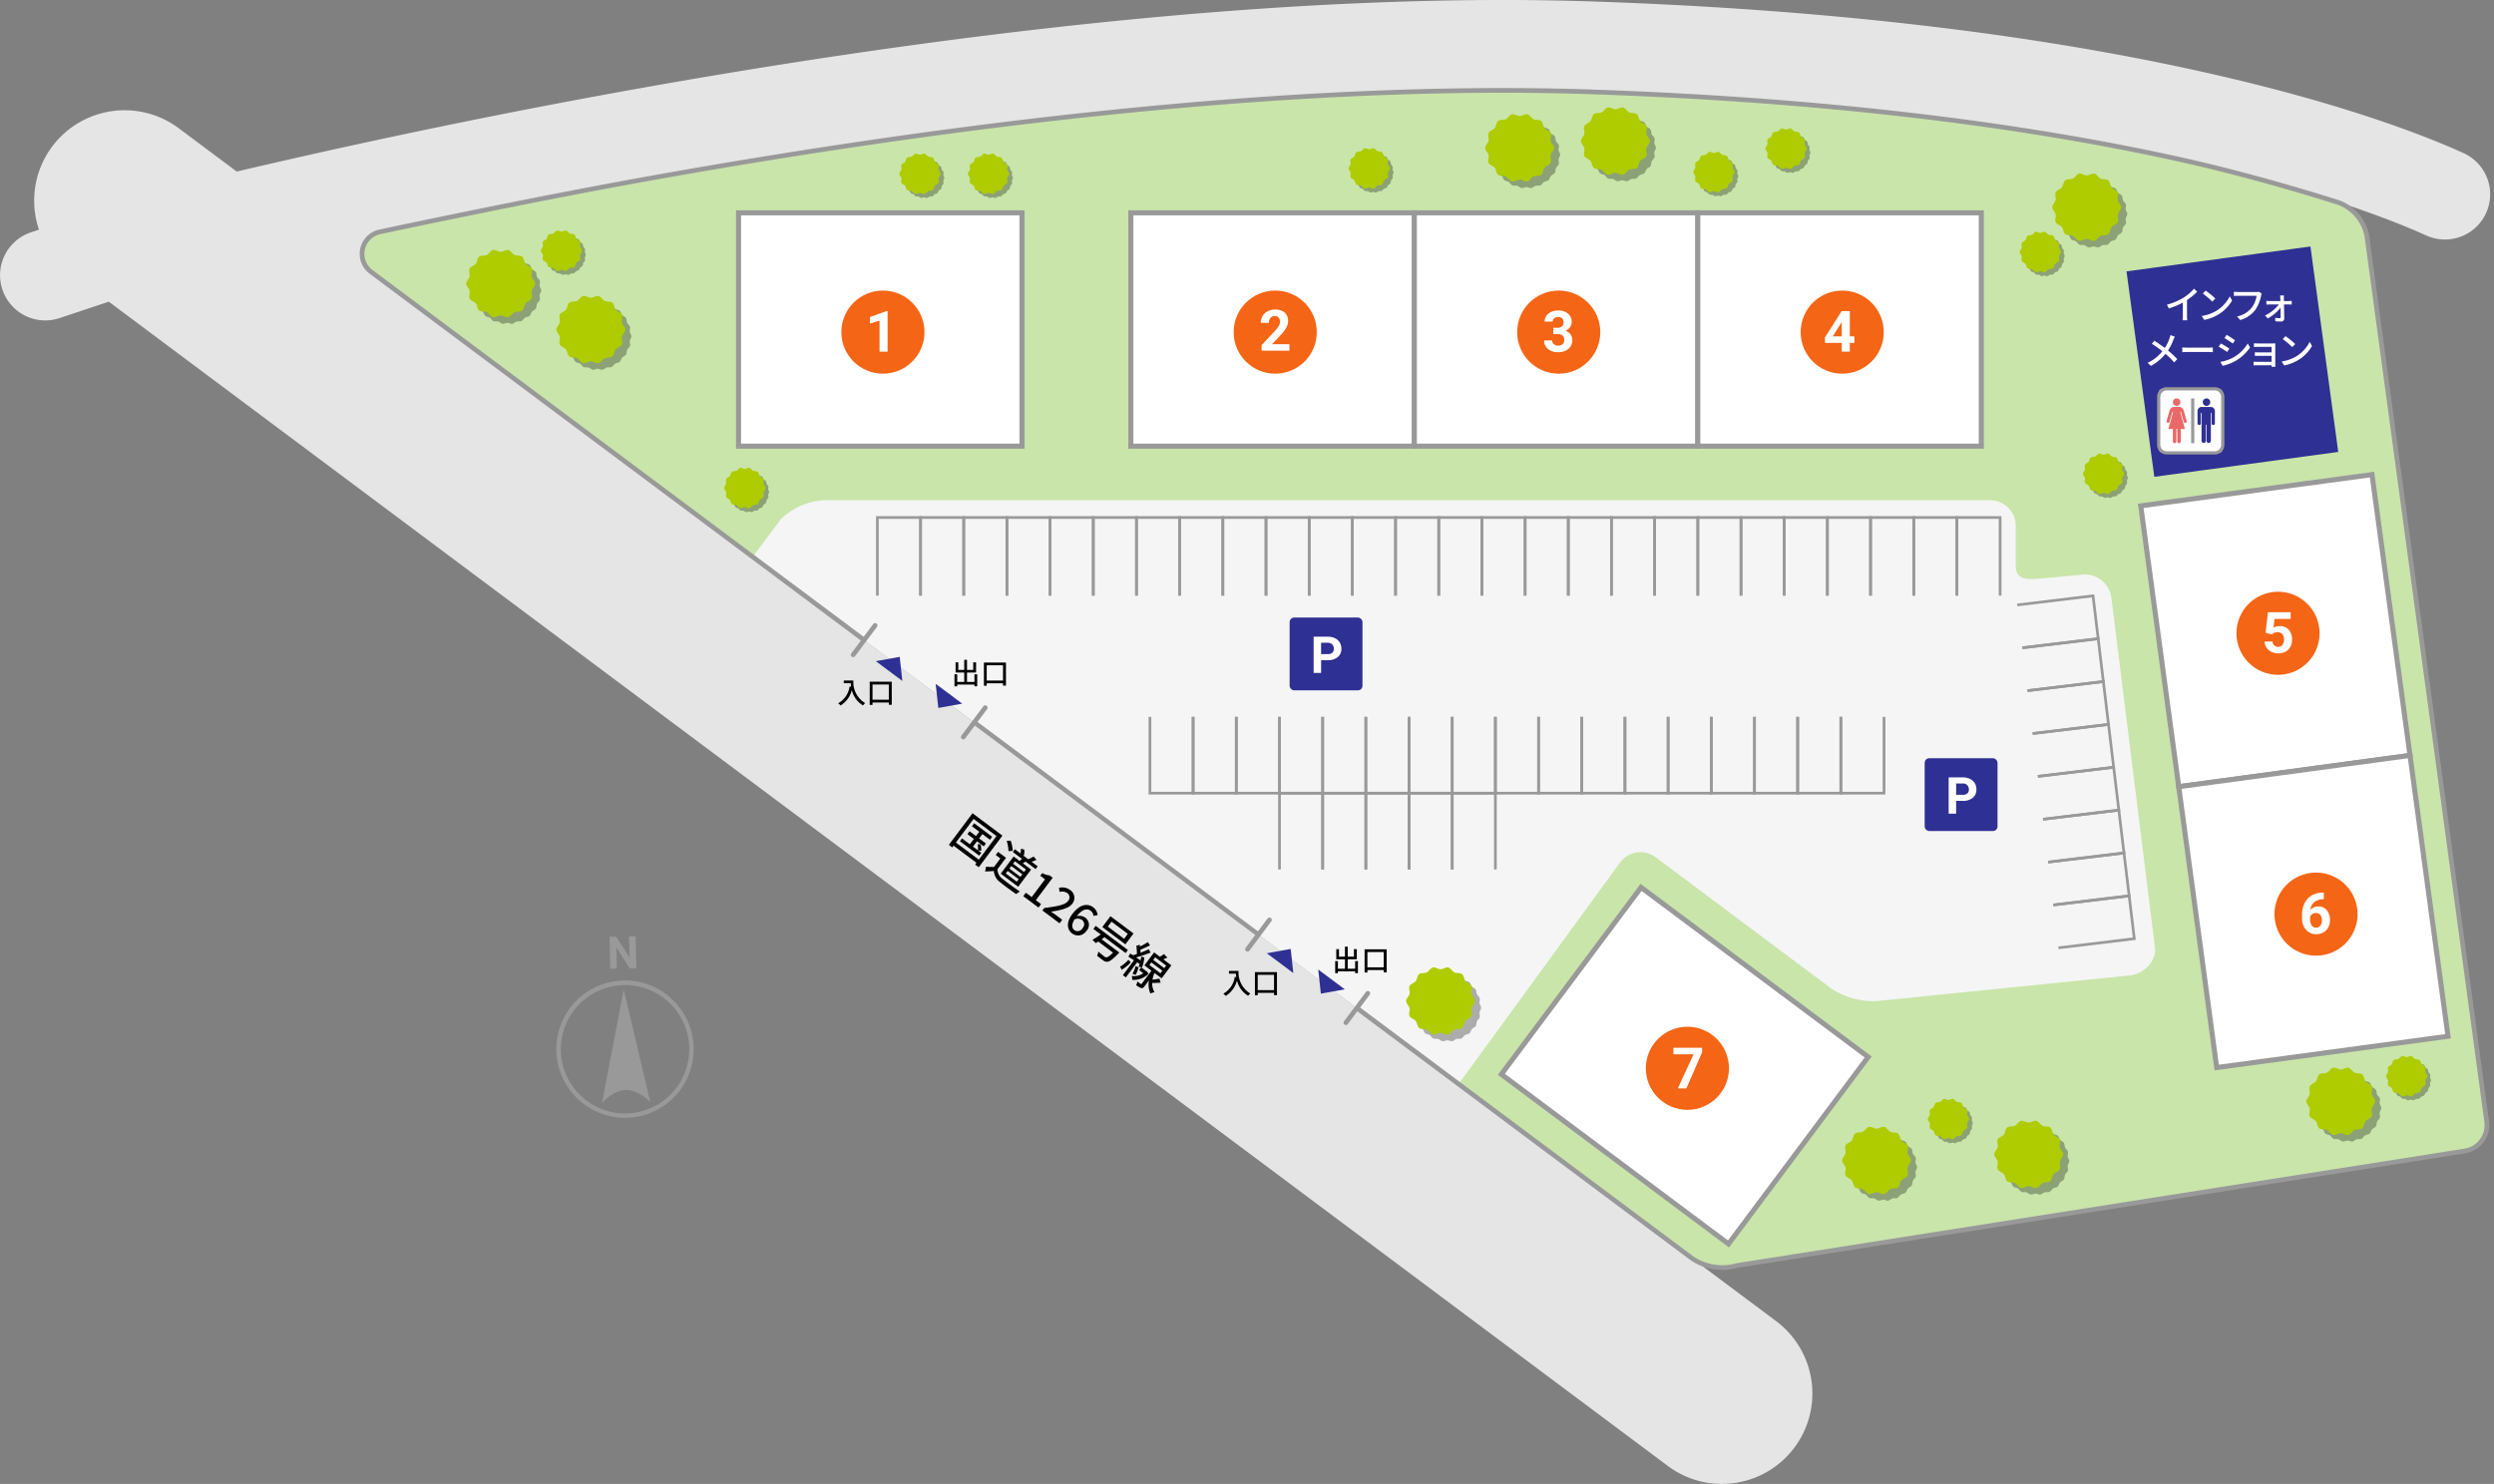 <svg xmlns="http://www.w3.org/2000/svg" xmlns:xlink="http://www.w3.org/1999/xlink" viewBox="0 0 690 410.666"><rect x="0" y="0" width="690" height="410.666" fill="#808080" stroke="none"/><defs><style>.cls-1,.cls-55,.cls-6,.cls-7,.cls-8{fill:none;}.cls-2{fill:#e5e5e5;}.cls-3{fill:#c9e5aa;}.cls-4{fill:#f5f5f5;}.cls-5{fill:#999;}.cls-55,.cls-6,.cls-7,.cls-8,.cls-9{stroke:#999;stroke-miterlimit:10;}.cls-6{stroke-width:0.75px;}.cls-7{stroke-width:1.251px;}.cls-55,.cls-8{stroke-width:1.3px;}.cls-11,.cls-9{fill:#fff;}.cls-9{stroke-width:1.4px;}.cls-10{fill:#2f3093;}.cls-12{isolation:isolate;opacity:0.3;}.cls-13{clip-path:url(#clip-path);}.cls-14{clip-path:url(#clip-path-2);}.cls-15{fill:#aecc00;}.cls-16{clip-path:url(#clip-path-3);}.cls-17{clip-path:url(#clip-path-4);}.cls-18{clip-path:url(#clip-path-5);}.cls-19{clip-path:url(#clip-path-6);}.cls-20{clip-path:url(#clip-path-7);}.cls-21{clip-path:url(#clip-path-8);}.cls-22{clip-path:url(#clip-path-9);}.cls-23{clip-path:url(#clip-path-10);}.cls-24{clip-path:url(#clip-path-11);}.cls-25{clip-path:url(#clip-path-12);}.cls-26{clip-path:url(#clip-path-13);}.cls-27{clip-path:url(#clip-path-14);}.cls-28{clip-path:url(#clip-path-15);}.cls-29{clip-path:url(#clip-path-16);}.cls-30{clip-path:url(#clip-path-17);}.cls-31{clip-path:url(#clip-path-18);}.cls-32{clip-path:url(#clip-path-19);}.cls-33{clip-path:url(#clip-path-20);}.cls-34{clip-path:url(#clip-path-21);}.cls-35{clip-path:url(#clip-path-22);}.cls-36{clip-path:url(#clip-path-23);}.cls-37{clip-path:url(#clip-path-24);}.cls-38{clip-path:url(#clip-path-25);}.cls-39{clip-path:url(#clip-path-26);}.cls-40{clip-path:url(#clip-path-27);}.cls-41{clip-path:url(#clip-path-28);}.cls-42{clip-path:url(#clip-path-29);}.cls-43{clip-path:url(#clip-path-30);}.cls-44{clip-path:url(#clip-path-31);}.cls-45{clip-path:url(#clip-path-32);}.cls-46{clip-path:url(#clip-path-33);}.cls-47{clip-path:url(#clip-path-34);}.cls-48{clip-path:url(#clip-path-35);}.cls-49{clip-path:url(#clip-path-36);}.cls-50{clip-path:url(#clip-path-37);}.cls-51{clip-path:url(#clip-path-38);}.cls-52{clip-path:url(#clip-path-39);}.cls-53{clip-path:url(#clip-path-40);}.cls-54{fill:#ea6868;}.cls-55{stroke-linecap:round;}.cls-56{fill:#f46515;}</style><clipPath id="clip-path"><rect class="cls-1" x="130.839" y="71.005" width="18.946" height="18.693"/></clipPath><clipPath id="clip-path-2"><rect class="cls-1" x="131.033" y="71.088" width="18.709" height="18.534"/></clipPath><clipPath id="clip-path-3"><rect class="cls-1" x="155.788" y="83.717" width="18.946" height="18.693"/></clipPath><clipPath id="clip-path-4"><rect class="cls-1" x="155.982" y="83.801" width="18.709" height="18.534"/></clipPath><clipPath id="clip-path-5"><rect class="cls-1" x="639.922" y="297.303" width="18.946" height="18.693"/></clipPath><clipPath id="clip-path-6"><rect class="cls-1" x="640.116" y="297.387" width="18.709" height="18.534"/></clipPath><clipPath id="clip-path-7"><rect class="cls-1" x="511.498" y="313.667" width="18.946" height="18.693"/></clipPath><clipPath id="clip-path-8"><rect class="cls-1" x="511.693" y="313.751" width="18.709" height="18.534"/></clipPath><clipPath id="clip-path-9"><rect class="cls-1" x="553.602" y="311.985" width="18.946" height="18.693"/></clipPath><clipPath id="clip-path-10"><rect class="cls-1" x="553.796" y="312.068" width="18.709" height="18.534"/></clipPath><clipPath id="clip-path-11"><rect class="cls-1" x="390.873" y="269.556" width="18.946" height="18.693"/></clipPath><clipPath id="clip-path-12"><rect class="cls-1" x="391.068" y="269.639" width="18.709" height="18.534"/></clipPath><clipPath id="clip-path-13"><rect class="cls-1" x="439.234" y="31.553" width="18.946" height="18.693"/></clipPath><clipPath id="clip-path-14"><rect class="cls-1" x="439.429" y="31.637" width="18.709" height="18.534"/></clipPath><clipPath id="clip-path-15"><rect class="cls-1" x="569.643" y="49.868" width="18.946" height="18.693"/></clipPath><clipPath id="clip-path-16"><rect class="cls-1" x="569.837" y="49.951" width="18.709" height="18.534"/></clipPath><clipPath id="clip-path-17"><rect class="cls-1" x="412.747" y="33.443" width="18.946" height="18.693"/></clipPath><clipPath id="clip-path-18"><rect class="cls-1" x="412.942" y="33.526" width="18.709" height="18.534"/></clipPath><clipPath id="clip-path-19"><rect class="cls-1" x="150.83" y="64.821" width="11.368" height="11.368"/></clipPath><clipPath id="clip-path-20"><rect class="cls-1" x="150.857" y="64.953" width="11.224" height="11.12"/></clipPath><clipPath id="clip-path-21"><rect class="cls-1" x="469.668" y="43.048" width="11.368" height="11.368"/></clipPath><clipPath id="clip-path-22"><rect class="cls-1" x="469.696" y="43.179" width="11.224" height="11.12"/></clipPath><clipPath id="clip-path-23"><rect class="cls-1" x="201.548" y="130.469" width="11.368" height="11.368"/></clipPath><clipPath id="clip-path-24"><rect class="cls-1" x="201.576" y="130.601" width="11.224" height="11.12"/></clipPath><clipPath id="clip-path-25"><rect class="cls-1" x="489.635" y="36.559" width="11.368" height="11.368"/></clipPath><clipPath id="clip-path-26"><rect class="cls-1" x="489.662" y="36.69" width="11.224" height="11.12"/></clipPath><clipPath id="clip-path-27"><rect class="cls-1" x="559.974" y="65.166" width="11.368" height="11.368"/></clipPath><clipPath id="clip-path-28"><rect class="cls-1" x="560.002" y="65.297" width="11.224" height="11.12"/></clipPath><clipPath id="clip-path-29"><rect class="cls-1" x="577.465" y="126.53" width="11.368" height="11.368"/></clipPath><clipPath id="clip-path-30"><rect class="cls-1" x="577.493" y="126.661" width="11.224" height="11.12"/></clipPath><clipPath id="clip-path-31"><rect class="cls-1" x="661.325" y="293.251" width="11.368" height="11.368"/></clipPath><clipPath id="clip-path-32"><rect class="cls-1" x="661.353" y="293.383" width="11.224" height="11.12"/></clipPath><clipPath id="clip-path-33"><rect class="cls-1" x="534.554" y="305.119" width="11.368" height="11.368"/></clipPath><clipPath id="clip-path-34"><rect class="cls-1" x="534.582" y="305.25" width="11.224" height="11.12"/></clipPath><clipPath id="clip-path-35"><rect class="cls-1" x="374.305" y="42.027" width="11.368" height="11.368"/></clipPath><clipPath id="clip-path-36"><rect class="cls-1" x="374.332" y="42.158" width="11.224" height="11.12"/></clipPath><clipPath id="clip-path-37"><rect class="cls-1" x="268.98" y="43.524" width="11.368" height="11.368"/></clipPath><clipPath id="clip-path-38"><rect class="cls-1" x="269.008" y="43.656" width="11.224" height="11.12"/></clipPath><clipPath id="clip-path-39"><rect class="cls-1" x="250.012" y="43.524" width="11.368" height="11.368"/></clipPath><clipPath id="clip-path-40"><rect class="cls-1" x="250.04" y="43.656" width="11.224" height="11.12"/></clipPath></defs><g id="レイヤー_5" data-name="レイヤー 5"><rect class="cls-2" x="79.981" y="54.407" width="42.429" height="33.444"/><path class="cls-3" d="M687.985,310.44,654.834,65.32a12.357,12.357,0,0,0-7.7-9.218s-21.148-6.868-42.989-11.746C557.519,33.943,502.526,27.578,440.7,25.437c-38.868-1.344-83.663.545-133.142,5.618-39.738,4.074-82.542,10.2-127.222,18.2-34.894,6.248-75.1,14.884-75.1,14.884a6.22,6.22,0,0,0-2.669,11.026L239.289,177.3,375.377,278.954,468.205,348.3a14.994,14.994,0,0,0,12.381,1.919L681.924,318.53A7.251,7.251,0,0,0,687.985,310.44Z"/><path class="cls-4" d="M596.194,262.174l-12.038-96.739a7.4,7.4,0,0,0-7.912-6.422l-11.493,1.093c-3.886.34-7.065.427-7.065-3.474V145.521a7.112,7.112,0,0,0-7.091-7.091H228a18.628,18.628,0,0,0-11.913,5.2L208.239,154.1,403.547,300,448.2,238.712a7.005,7.005,0,0,1,9.855-1.484l48.523,36.291a21.032,21.032,0,0,0,12.733,3.521l69.923-7.1C593.112,269.541,596.66,266.046,596.194,262.174Z"/></g><g id="建具パーツ"><path class="cls-5" d="M176.1,271.61l-.21,1.249h0a17.764,17.764,0,1,1-3.353-.244,17.739,17.739,0,0,1,3.353.244l.211-1.249m0,0a19,19,0,1,0,15.813,18.329A19.071,19.071,0,0,0,176.1,271.61"/><path class="cls-5" d="M172.559,273.818,166.543,305.3s2.88-3.561,6.611-3.64,6.762,3.354,6.762,3.354Z"/><polygon class="cls-5" points="176.04 267.942 174.213 267.981 170.533 262.224 170.658 268.057 168.831 268.096 168.642 259.231 170.468 259.192 174.155 264.961 174.03 259.116 175.85 259.077 176.04 267.942"/><polyline class="cls-6" points="517.516 164.837 517.516 143.214 529.463 143.214 529.463 164.837"/><polyline class="cls-6" points="529.463 164.837 529.463 143.214 541.41 143.214 541.41 164.837"/><polyline class="cls-6" points="541.41 164.837 541.41 143.214 553.357 143.214 553.357 164.837"/><polyline class="cls-6" points="481.676 164.837 481.676 143.214 493.623 143.214 493.623 164.837"/><polyline class="cls-6" points="493.623 164.837 493.623 143.214 505.569 143.214 505.569 164.837"/><polyline class="cls-6" points="505.569 164.837 505.569 143.214 517.516 143.214 517.516 164.837"/><polyline class="cls-6" points="445.835 164.837 445.835 143.214 457.782 143.214 457.782 164.837"/><polyline class="cls-6" points="457.782 164.837 457.782 143.214 469.729 143.214 469.729 164.837"/><polyline class="cls-6" points="469.729 164.837 469.729 143.214 481.676 143.214 481.676 164.837"/><polyline class="cls-6" points="409.994 164.837 409.994 143.214 421.941 143.214 421.941 164.837"/><polyline class="cls-6" points="421.941 164.837 421.941 143.214 433.888 143.214 433.888 164.837"/><polyline class="cls-6" points="433.888 164.837 433.888 143.214 445.835 143.214 445.835 164.837"/><polyline class="cls-6" points="374.154 164.837 374.154 143.214 386.101 143.214 386.101 164.837"/><polyline class="cls-6" points="386.101 164.837 386.101 143.214 398.047 143.214 398.047 164.837"/><polyline class="cls-6" points="398.047 164.837 398.047 143.214 409.994 143.214 409.994 164.837"/><polyline class="cls-6" points="485.403 198.382 485.403 219.506 497.35 219.506 497.35 198.382"/><polyline class="cls-6" points="497.35 198.382 497.35 219.506 509.297 219.506 509.297 198.382"/><polyline class="cls-6" points="509.297 198.382 509.297 219.506 521.244 219.506 521.244 198.382"/><polyline class="cls-6" points="449.563 198.382 449.563 219.506 461.509 219.506 461.509 198.382"/><polyline class="cls-6" points="461.509 198.382 461.509 219.506 473.456 219.506 473.456 198.382"/><polyline class="cls-6" points="473.456 198.382 473.456 219.506 485.403 219.506 485.403 198.382"/><polyline class="cls-6" points="413.722 198.382 413.722 219.506 425.669 219.506 425.669 198.382"/><polyline class="cls-6" points="425.669 198.382 425.669 219.506 437.616 219.506 437.616 198.382"/><polyline class="cls-6" points="437.616 198.382 437.616 219.506 449.563 219.506 449.563 198.382"/><polyline class="cls-6" points="562.374 202.997 583.347 200.473 581.919 188.611 560.947 191.136"/><polyline class="cls-6" points="560.947 191.136 581.919 188.611 580.492 176.75 559.519 179.274"/><polyline class="cls-6" points="559.519 179.274 580.492 176.75 579.064 164.889 558.091 167.413"/><polyline class="cls-6" points="566.658 238.581 587.63 236.056 586.203 224.195 565.23 226.72"/><polyline class="cls-6" points="565.23 226.72 586.203 224.195 584.775 212.334 563.802 214.858"/><polyline class="cls-6" points="563.802 214.858 584.775 212.334 583.347 200.473 562.374 202.997"/><polyline class="cls-6" points="569.513 262.303 590.486 259.779 589.058 247.918 568.085 250.442"/><polyline class="cls-6" points="568.085 250.442 589.058 247.918 587.63 236.056 566.658 238.581"/><polyline class="cls-6" points="377.881 240.63 377.881 219.506 365.934 219.506 365.934 240.63"/><polyline class="cls-6" points="365.934 240.63 365.934 219.506 353.988 219.506 353.988 240.63"/><polyline class="cls-6" points="413.722 240.63 413.722 219.506 401.775 219.506 401.775 240.63"/><polyline class="cls-6" points="401.775 240.63 401.775 219.506 389.828 219.506 389.828 240.63"/><polyline class="cls-6" points="389.828 240.63 389.828 219.506 377.881 219.506 377.881 240.63"/><polyline class="cls-6" points="377.881 198.382 377.881 219.506 389.828 219.506 389.828 198.382"/><polyline class="cls-6" points="389.828 198.382 389.828 219.506 401.775 219.506 401.775 198.382"/><polyline class="cls-6" points="401.775 198.382 401.775 219.506 413.722 219.506 413.722 198.382"/><polyline class="cls-6" points="342.041 198.382 342.041 219.506 353.988 219.506 353.988 198.382"/><polyline class="cls-6" points="353.988 198.382 353.988 219.506 365.934 219.506 365.934 198.382"/><polyline class="cls-6" points="365.934 198.382 365.934 219.506 377.881 219.506 377.881 198.382"/><polyline class="cls-6" points="318.147 198.382 318.147 219.506 330.094 219.506 330.094 198.382"/><polyline class="cls-6" points="330.094 198.382 330.094 219.506 342.041 219.506 342.041 198.382"/><polyline class="cls-6" points="338.313 164.837 338.313 143.214 350.26 143.214 350.26 164.837"/><polyline class="cls-6" points="350.26 164.837 350.26 143.214 362.207 143.214 362.207 164.837"/><polyline class="cls-6" points="362.207 164.837 362.207 143.214 374.154 143.214 374.154 164.837"/><polyline class="cls-6" points="302.472 164.837 302.472 143.214 314.419 143.214 314.419 164.837"/><polyline class="cls-6" points="314.419 164.837 314.419 143.214 326.366 143.214 326.366 164.837"/><polyline class="cls-6" points="326.366 164.837 326.366 143.214 338.313 143.214 338.313 164.837"/><polyline class="cls-6" points="266.632 164.837 266.632 143.214 278.579 143.214 278.579 164.837"/><polyline class="cls-6" points="278.579 164.837 278.579 143.214 290.525 143.214 290.525 164.837"/><polyline class="cls-6" points="290.525 164.837 290.525 143.214 302.472 143.214 302.472 164.837"/><polyline class="cls-6" points="242.738 164.837 242.738 143.214 254.685 143.214 254.685 164.837"/><polyline class="cls-6" points="254.685 164.837 254.685 143.214 266.632 143.214 266.632 164.837"/><path class="cls-2" d="M476.385,410.666a24.9,24.9,0,0,1-14.953-4.976L19.5,75.575A25.018,25.018,0,0,1,49.447,35.488L491.376,365.6a25.019,25.019,0,0,1-14.991,45.062Z"/><path class="cls-2" d="M12.51,88.676A12.511,12.511,0,0,1,8.557,64.3L40.893,53.518l.4-.1c.563-.148,57.276-14.927,134.406-28.748,45.326-8.121,88.786-14.341,129.174-18.485C355.533.982,401.523-.952,441.562.435,504.931,2.628,561.468,9.191,609.6,19.94c38.827,8.67,61.824,17.807,72.077,22.481A12.509,12.509,0,0,1,671.3,65.185c-7.54-3.438-29.176-12.349-67.15-20.829C557.519,33.943,502.526,27.578,440.7,25.437c-38.868-1.344-83.663.545-133.142,5.618-39.738,4.074-82.542,10.2-127.222,18.2C107.438,62.305,53.09,76.2,48.012,77.516L16.468,88.031A12.512,12.512,0,0,1,12.51,88.676Z"/><line class="cls-7" x1="269.455" y1="199.831" x2="348.157" y2="258.621"/><path class="cls-8" d="M375.377,278.954,468.205,348.3a14.994,14.994,0,0,0,12.381,1.919L681.924,318.53a7.251,7.251,0,0,0,6.061-8.09L654.834,65.32a12.357,12.357,0,0,0-7.7-9.218s-21.148-6.868-42.989-11.746C557.519,33.943,502.526,27.578,440.7,25.437c-38.868-1.344-83.663.545-133.142,5.618-39.738,4.074-82.542,10.2-127.222,18.2-34.894,6.248-75.1,14.884-75.1,14.884a6.22,6.22,0,0,0-2.669,11.026L239.289,177.3"/></g><g id="建物"><rect class="cls-9" x="312.864" y="58.897" width="78.43" height="64.572"/><rect class="cls-9" x="204.326" y="58.897" width="78.43" height="64.572"/><rect class="cls-9" x="391.294" y="58.897" width="78.43" height="64.572"/><rect class="cls-9" x="469.724" y="58.897" width="78.43" height="64.572"/><rect class="cls-9" x="426.897" y="262.626" width="78.43" height="64.572" transform="translate(269.175 -220.306) rotate(36.759)"/><rect class="cls-9" x="590.298" y="142.237" width="78.43" height="64.572" transform="translate(540.935 821.747) rotate(-97.702)"/><rect class="cls-10" x="588.932" y="74.41" width="57.369" height="51.347" transform="translate(601.211 725.541) rotate(-97.702)"/><rect class="cls-9" x="600.809" y="219.959" width="78.43" height="64.572" transform="translate(475.834 920.303) rotate(-97.702)"/></g><g id="文字"><path class="cls-11" d="M604.088,82.393a13.018,13.018,0,0,0,2.919-2.5l.881.839a17.639,17.639,0,0,1-2.824,2.3V87.39a7.839,7.839,0,0,0,.074,1.239h-1.3a12.34,12.34,0,0,0,.063-1.239V83.736a21.426,21.426,0,0,1-3.874,1.627l-.514-1.039A17.332,17.332,0,0,0,604.088,82.393Z"/><path class="cls-11" d="M613.255,85.973a9.987,9.987,0,0,0,3.642-3.958l.641,1.144a10.745,10.745,0,0,1-3.684,3.8,11.582,11.582,0,0,1-4.021,1.564l-.7-1.081A10.906,10.906,0,0,0,613.255,85.973Zm-.357-3.36-.829.851a22.725,22.725,0,0,0-2.625-2.226l.767-.819A21.973,21.973,0,0,1,612.9,82.613Z"/><path class="cls-11" d="M625.55,81.868a10.414,10.414,0,0,1-1.565,3.853,8.086,8.086,0,0,1-4.177,2.844l-.9-.986a6.929,6.929,0,0,0,4.105-2.5,7.243,7.243,0,0,0,1.311-3.223h-5.154c-.451,0-.871.021-1.134.042V80.724a9.425,9.425,0,0,0,1.134.084h5.092a2.676,2.676,0,0,0,.672-.074l.808.525A3.226,3.226,0,0,0,625.55,81.868Z"/><path class="cls-11" d="M631.861,82.55c0,.2.011.462.011.766h1.4a5.2,5.2,0,0,0,.766-.062v1.028c-.21-.011-.514-.02-.734-.02h-1.407c.031,1.291.063,2.876.073,3.905a.807.807,0,0,1-.893.808c-.461,0-1.123-.032-1.563-.063l-.064-.955a9.975,9.975,0,0,0,1.25.105c.189,0,.273-.116.273-.326,0-.6-.011-1.585-.021-2.572a11.969,11.969,0,0,1-3.549,2.961l-.724-.83a10.612,10.612,0,0,0,3.8-3.033H627.9c-.283,0-.6.009-.871.031V83.254a5.583,5.583,0,0,0,.85.062h3.034c-.011-.3-.02-.556-.031-.766a7.281,7.281,0,0,0-.073-.777H631.9A4.692,4.692,0,0,0,631.861,82.55Z"/><path class="cls-11" d="M601.315,94.017A15.055,15.055,0,0,1,599.8,97a25.816,25.816,0,0,1,2.561,2.372l-.84.924a23.316,23.316,0,0,0-2.415-2.372,13.1,13.1,0,0,1-4.02,3.328l-.924-.83a11.388,11.388,0,0,0,4.084-3.212,29.918,29.918,0,0,0-2.9-2.068l.693-.84c.881.556,2.047,1.365,2.887,2.005a11.656,11.656,0,0,0,1.312-2.708,7.565,7.565,0,0,0,.231-.862l1.217.431A7.763,7.763,0,0,0,601.315,94.017Z"/><path class="cls-11" d="M605.327,96.221h5.711c.5,0,.914-.042,1.176-.063v1.3c-.231-.011-.713-.053-1.176-.053h-5.711c-.577,0-1.207.022-1.563.053v-1.3C604.11,96.179,604.761,96.221,605.327,96.221Z"/><path class="cls-11" d="M616.783,96.483l-.608.935a26.36,26.36,0,0,0-2.342-1.47l.6-.9C615.093,95.392,616.29,96.137,616.783,96.483Zm1.061,2.467a10.788,10.788,0,0,0,4.02-3.894l.641,1.113a12.489,12.489,0,0,1-4.106,3.758,12.311,12.311,0,0,1-3.484,1.3l-.62-1.082A11.5,11.5,0,0,0,617.844,98.95Zm.514-4.787-.62.9c-.535-.388-1.658-1.133-2.309-1.5l.6-.9C616.679,93.029,617.864,93.807,618.358,94.163Z"/><path class="cls-11" d="M624.763,95.045h4.021c.241,0,.567-.01.714-.01-.011.126-.011.4-.011.609v5.238c0,.168.011.462.022.63h-1.051c.011-.094.011-.252.011-.42h-4.115c-.315,0-.7.021-.882.032v-1.04a8.443,8.443,0,0,0,.882.042h4.115V98.468h-3.59c-.378,0-.809,0-1.04.02v-1c.242.011.662.031,1.029.031h3.6V95.99h-3.706c-.325,0-.955.021-1.176.031V95C623.829,95.035,624.438,95.045,624.763,95.045Z"/><path class="cls-11" d="M635.368,98.572a9.982,9.982,0,0,0,3.643-3.957l.64,1.144a10.731,10.731,0,0,1-3.684,3.8,11.6,11.6,0,0,1-4.021,1.564l-.7-1.082A10.888,10.888,0,0,0,635.368,98.572Zm-.356-3.359-.829.85a22.906,22.906,0,0,0-2.625-2.225l.766-.818A21.977,21.977,0,0,1,635.012,95.213Z"/><g class="cls-12"><g class="cls-13"><g class="cls-14"><path d="M149.742,80.354c0,.444-.4.854-.457,1.28s.2.942.08,1.357-.62.7-.8,1.1-.072.958-.307,1.323-.792.5-1.078.828-.337.9-.666,1.184-.9.255-1.267.492-.573.767-.972.949-.932-.009-1.354.115-.764.572-1.2.634-.887-.273-1.331-.273-.905.334-1.331.273-.787-.513-1.2-.634-.959.065-1.354-.115-.606-.714-.972-.949-.937-.207-1.266-.492-.381-.854-.667-1.184-.841-.46-1.078-.828-.124-.925-.307-1.323-.676-.677-.8-1.1.143-.92.081-1.357-.458-.836-.458-1.28.4-.853.458-1.279-.2-.941-.081-1.357.62-.7.8-1.1.071-.958.307-1.323.792-.5,1.077-.828.337-.9.667-1.184.9-.255,1.266-.492.574-.766.973-.949.931.009,1.353-.115.765-.572,1.2-.634.888.273,1.331.273.905-.334,1.331-.273.787.513,1.2.634.96-.065,1.354.115.607.714.973.949.937.207,1.266.493.38.854.666,1.184.841.459,1.078.827.125.925.307,1.324.677.676.8,1.1-.143.92-.08,1.357.457.836.457,1.279"/></g></g></g><path class="cls-15" d="M148.057,78.486c0,.7-.8,1.3-.953,1.96-.154.678.3,1.568.01,2.179s-1.284.816-1.711,1.35-.4,1.539-.937,1.968-1.5.177-2.126.477-1.02,1.212-1.7,1.366c-.656.149-1.421-.5-2.122-.5s-1.467.645-2.123.5c-.678-.154-1.086-1.071-1.7-1.366s-1.592-.051-2.126-.477-.508-1.432-.937-1.968-1.411-.728-1.711-1.35.164-1.5.01-2.179c-.149-.657-.953-1.259-.953-1.96s.8-1.3.953-1.96c.154-.678-.305-1.568-.01-2.179s1.285-.816,1.711-1.35.4-1.539.937-1.968,1.5-.177,2.126-.477,1.02-1.212,1.7-1.366c.656-.149,1.421.5,2.123.5s1.466-.645,2.122-.5c.678.154,1.087,1.071,1.7,1.366s1.593.051,2.126.477.509,1.432.937,1.968,1.411.728,1.711,1.35-.164,1.5-.01,2.179c.15.656.953,1.258.953,1.96"/><g class="cls-12"><g class="cls-16"><g class="cls-17"><path d="M174.691,93.067c0,.443-.4.853-.457,1.279s.2.942.08,1.357-.619.7-.8,1.1-.072.958-.307,1.324-.792.5-1.078.827-.337.9-.666,1.184-.9.255-1.267.492-.573.767-.972.949-.932-.009-1.354.115-.764.572-1.2.635-.888-.273-1.332-.273-.905.333-1.331.273-.787-.513-1.2-.635-.959.066-1.354-.115-.606-.713-.972-.949-.937-.206-1.266-.492-.381-.854-.667-1.184-.841-.46-1.078-.828-.124-.924-.307-1.323-.676-.676-.8-1.1.143-.92.081-1.357-.458-.836-.458-1.279.4-.853.458-1.28-.2-.941-.081-1.356.62-.7.8-1.1.071-.958.307-1.324.792-.5,1.077-.827.337-.9.667-1.184.9-.256,1.266-.493.574-.766.973-.948.931.009,1.353-.115.765-.573,1.2-.635.888.273,1.331.273.905-.334,1.332-.273.786.513,1.2.635.96-.066,1.354.115.607.713.973.949.937.206,1.266.492.38.854.666,1.184.841.459,1.078.827.125.925.307,1.324.677.676.8,1.1-.143.919-.08,1.356.457.837.457,1.28"/></g></g></g><path class="cls-15" d="M173.006,91.2c0,.7-.8,1.3-.953,1.96-.154.678.305,1.568.01,2.18s-1.284.815-1.711,1.349-.4,1.54-.937,1.968-1.5.177-2.126.477-1.02,1.212-1.7,1.366c-.656.15-1.421-.5-2.122-.5s-1.466.646-2.123.5c-.678-.154-1.086-1.071-1.7-1.366s-1.592-.051-2.126-.477-.508-1.431-.937-1.968-1.411-.728-1.711-1.35.164-1.5.01-2.179c-.149-.656-.953-1.258-.953-1.96s.8-1.3.953-1.959c.154-.678-.3-1.568-.01-2.18s1.285-.816,1.711-1.35.4-1.539.937-1.967,1.5-.177,2.126-.477,1.02-1.213,1.7-1.367c.657-.149,1.421.5,2.123.5s1.466-.646,2.122-.5c.678.154,1.087,1.072,1.7,1.367s1.593.05,2.126.477.509,1.431.937,1.968,1.411.728,1.711,1.349-.164,1.5-.01,2.18c.15.656.953,1.258.953,1.959"/><g class="cls-12"><g class="cls-18"><g class="cls-19"><path d="M658.825,306.653c0,.443-.4.853-.458,1.279s.2.942.081,1.357-.62.7-.8,1.1-.072.958-.307,1.324-.792.5-1.078.827-.337.9-.667,1.184-.9.255-1.266.492-.573.767-.973.949-.931-.009-1.353.115-.765.572-1.2.635-.888-.273-1.331-.273-.9.333-1.332.273-.786-.513-1.2-.635-.96.066-1.354-.115-.607-.713-.972-.949-.938-.206-1.267-.492-.38-.854-.666-1.184-.841-.46-1.078-.828-.124-.924-.307-1.323-.676-.676-.8-1.1.143-.92.08-1.357-.457-.836-.457-1.279.4-.853.457-1.28-.2-.941-.08-1.356.62-.7.8-1.1.072-.958.307-1.324.792-.5,1.078-.827.337-.9.667-1.184.9-.256,1.266-.493.574-.766.973-.948.931.009,1.353-.115.765-.573,1.2-.635.888.273,1.331.273.9-.334,1.331-.273.787.513,1.2.635.959-.066,1.354.115.607.713.972.949.937.206,1.267.492.38.854.666,1.184.841.459,1.078.827.124.925.307,1.324.677.676.8,1.1-.143.919-.081,1.356.458.837.458,1.28"/></g></g></g><path class="cls-15" d="M657.14,304.784c0,.7-.8,1.3-.953,1.96-.154.678.3,1.568.01,2.18s-1.285.815-1.711,1.349-.4,1.54-.937,1.968-1.5.177-2.126.477-1.02,1.212-1.7,1.366c-.656.15-1.421-.5-2.123-.5s-1.466.646-2.122.5c-.678-.154-1.086-1.071-1.7-1.366s-1.592-.051-2.126-.477-.509-1.431-.937-1.968-1.411-.728-1.711-1.35.164-1.5.01-2.179c-.149-.656-.953-1.258-.953-1.96s.8-1.3.953-1.959c.154-.678-.305-1.568-.01-2.18s1.285-.816,1.711-1.35.4-1.539.937-1.967,1.5-.177,2.126-.477,1.02-1.213,1.7-1.367c.656-.149,1.421.5,2.122.5s1.467-.646,2.123-.5c.678.154,1.086,1.072,1.7,1.367s1.592.05,2.126.477.508,1.431.937,1.967,1.411.729,1.711,1.35-.164,1.5-.01,2.18c.149.656.953,1.258.953,1.959"/><g class="cls-12"><g class="cls-20"><g class="cls-21"><path d="M530.4,323.017c0,.443-.4.853-.457,1.279s.2.942.081,1.357-.62.7-.8,1.1-.071.958-.307,1.324-.792.5-1.078.827-.336.9-.666,1.184-.9.256-1.267.492-.573.767-.972.95-.932-.01-1.354.114-.764.572-1.2.635-.888-.273-1.331-.273-.9.333-1.332.273-.786-.513-1.2-.635-.96.066-1.354-.115-.607-.713-.973-.949-.937-.206-1.266-.492-.38-.854-.667-1.184-.84-.46-1.077-.827-.125-.925-.307-1.324-.677-.676-.8-1.1.143-.92.081-1.357-.457-.836-.457-1.279.4-.853.457-1.28-.2-.941-.081-1.356.62-.7.8-1.1.072-.958.307-1.324.792-.5,1.078-.827.336-.9.666-1.184.9-.256,1.267-.493.573-.766.972-.948.932.009,1.354-.115.764-.572,1.2-.635.889.273,1.332.273.9-.334,1.331-.273.787.513,1.2.635.96-.066,1.354.115.607.713.973.949.937.206,1.266.492.381.854.667,1.184.841.46,1.078.827.124.925.306,1.324.677.676.8,1.1-.143.919-.081,1.356.457.837.457,1.28"/></g></g></g><path class="cls-15" d="M528.716,321.148c0,.7-.8,1.3-.952,1.96-.154.678.3,1.568.01,2.18s-1.285.815-1.712,1.349-.4,1.54-.936,1.968-1.5.177-2.127.477-1.019,1.213-1.7,1.366c-.656.15-1.42-.5-2.122-.5s-1.466.646-2.122.5c-.678-.153-1.087-1.071-1.7-1.366s-1.593-.051-2.127-.477-.508-1.431-.936-1.968-1.412-.728-1.711-1.35.164-1.5.009-2.179c-.149-.656-.952-1.258-.952-1.96s.8-1.3.952-1.959c.155-.678-.3-1.568-.009-2.18s1.285-.816,1.711-1.35.4-1.539.936-1.967,1.5-.177,2.127-.477,1.02-1.213,1.7-1.367c.656-.149,1.421.5,2.122.5s1.466-.646,2.122-.5c.679.154,1.087,1.072,1.7,1.367s1.592.051,2.126.477.508,1.431.937,1.968,1.411.728,1.711,1.349-.164,1.5-.01,2.18c.149.656.952,1.258.952,1.959"/><g class="cls-12"><g class="cls-22"><g class="cls-23"><path d="M572.505,321.334c0,.444-.4.853-.458,1.28s.2.942.081,1.356-.62.7-.8,1.1-.072.958-.307,1.323-.793.5-1.078.828-.337.9-.667,1.184-.9.255-1.266.492-.574.766-.973.949-.931-.009-1.353.115-.765.572-1.2.634-.888-.273-1.331-.273-.9.334-1.332.273-.786-.513-1.2-.634-.96.065-1.354-.115-.607-.714-.972-.949-.938-.207-1.267-.493-.38-.854-.666-1.184-.841-.459-1.078-.827-.125-.925-.307-1.324-.677-.676-.8-1.1.142-.919.08-1.356-.457-.837-.457-1.28.4-.853.457-1.279-.2-.942-.08-1.357.62-.7.8-1.1.072-.958.307-1.324.792-.5,1.078-.827.337-.9.666-1.184.9-.255,1.267-.492.573-.767.972-.949.932.009,1.354-.115.765-.572,1.2-.634.888.272,1.331.272.905-.333,1.331-.272.787.513,1.2.634.959-.065,1.354.115.606.714.972.949.937.207,1.267.492.38.854.666,1.184.841.46,1.078.828.124.925.307,1.323.677.676.8,1.1-.143.92-.081,1.357.458.836.458,1.279"/></g></g></g><path class="cls-15" d="M570.819,319.466c0,.7-.8,1.3-.952,1.96-.154.677.305,1.568.01,2.179s-1.285.816-1.711,1.35-.4,1.539-.937,1.968-1.5.177-2.126.477-1.02,1.212-1.7,1.366c-.657.149-1.421-.5-2.123-.5s-1.466.646-2.122.5c-.678-.154-1.086-1.071-1.7-1.366s-1.592-.051-2.127-.478-.508-1.431-.936-1.967-1.411-.729-1.711-1.35.164-1.5.01-2.179c-.149-.657-.953-1.259-.953-1.96s.8-1.3.953-1.96c.154-.678-.3-1.568-.01-2.179s1.285-.816,1.711-1.35.4-1.54.937-1.968,1.5-.177,2.126-.477,1.02-1.212,1.7-1.366c.656-.15,1.421.5,2.122.5s1.466-.646,2.123-.5c.678.154,1.086,1.071,1.7,1.366s1.592.051,2.126.477.508,1.431.937,1.968,1.411.728,1.711,1.35-.164,1.5-.01,2.179c.149.656.952,1.258.952,1.96"/><g class="cls-12"><g class="cls-24"><g class="cls-25"><path d="M409.776,278.9c0,.444-.4.853-.457,1.28s.2.941.081,1.356-.62.7-.8,1.1-.071.957-.307,1.323-.792.5-1.078.828-.336.9-.666,1.184-.9.255-1.267.492-.573.766-.972.949-.932-.009-1.354.114-.764.573-1.2.635-.888-.273-1.331-.273-.905.334-1.332.273-.786-.513-1.2-.635-.96.066-1.354-.115-.607-.713-.973-.949-.937-.206-1.266-.492-.38-.854-.667-1.184-.84-.459-1.077-.827-.125-.925-.307-1.324-.677-.676-.8-1.1.143-.919.081-1.356-.457-.837-.457-1.28.4-.853.457-1.279-.2-.942-.081-1.357.62-.7.8-1.1.071-.958.307-1.324.792-.5,1.078-.827.336-.9.666-1.184.9-.255,1.267-.492.573-.767.972-.949.932.009,1.354-.115.764-.572,1.2-.634.889.272,1.332.272.9-.333,1.331-.272.787.512,1.2.634.96-.066,1.354.115.607.713.973.949.937.207,1.266.492.381.854.667,1.184.841.46,1.078.828.124.924.306,1.323.677.676.8,1.1-.143.92-.081,1.357.457.836.457,1.279"/></g></g></g><path class="cls-15" d="M408.091,277.037c0,.7-.8,1.3-.952,1.959-.154.678.305,1.568.01,2.18s-1.285.816-1.712,1.35-.4,1.539-.936,1.967-1.5.178-2.127.477-1.02,1.213-1.7,1.367c-.656.149-1.421-.5-2.122-.5s-1.466.646-2.122.5c-.678-.154-1.087-1.072-1.7-1.367s-1.593-.05-2.127-.477-.508-1.431-.936-1.968-1.412-.728-1.711-1.349.163-1.5.009-2.179c-.149-.657-.952-1.259-.952-1.96s.8-1.3.952-1.96c.154-.678-.3-1.568-.009-2.18s1.285-.815,1.711-1.349.4-1.54.936-1.968,1.5-.177,2.127-.477,1.02-1.212,1.7-1.366c.656-.15,1.42.5,2.122.5s1.466-.646,2.122-.5c.678.154,1.087,1.071,1.7,1.366s1.592.051,2.126.477.508,1.431.937,1.968,1.411.728,1.711,1.349-.164,1.5-.01,2.18c.149.656.952,1.258.952,1.96"/><g class="cls-12"><g class="cls-26"><g class="cls-27"><path d="M458.137,40.9c0,.443-.4.853-.457,1.279s.2.942.081,1.357-.62.7-.8,1.1-.071.958-.307,1.324-.792.5-1.078.827-.337.9-.666,1.184-.9.255-1.267.492-.573.767-.972.949-.932-.009-1.354.115-.764.572-1.2.635-.888-.273-1.332-.273-.9.333-1.331.273-.786-.513-1.2-.635-.959.066-1.354-.115-.606-.713-.972-.949-.937-.207-1.266-.492-.381-.854-.667-1.184-.841-.46-1.078-.828-.124-.924-.306-1.323-.677-.676-.8-1.1.143-.92.081-1.357-.457-.836-.457-1.279.4-.853.457-1.28-.2-.941-.081-1.356.62-.7.8-1.1.071-.958.307-1.324.792-.5,1.077-.827.337-.9.667-1.184.9-.256,1.266-.493.574-.766.973-.948.931.009,1.353-.115.765-.573,1.2-.635.888.273,1.331.273.906-.334,1.332-.273.786.513,1.2.635.96-.066,1.354.115.607.713.973.949.937.206,1.266.492.38.854.666,1.184.841.459,1.078.827.125.925.307,1.324.677.676.8,1.1-.143.919-.081,1.356.457.837.457,1.28"/></g></g></g><path class="cls-15" d="M456.452,39.034c0,.7-.8,1.3-.953,1.96-.153.678.306,1.568.011,2.18s-1.285.815-1.712,1.349-.4,1.54-.937,1.968-1.5.177-2.126.477-1.02,1.212-1.7,1.366c-.656.15-1.421-.5-2.122-.5s-1.466.646-2.122.5c-.678-.154-1.087-1.071-1.7-1.366s-1.593-.051-2.127-.477-.508-1.431-.937-1.968-1.411-.728-1.711-1.35.164-1.5.01-2.179c-.149-.656-.952-1.258-.952-1.96s.8-1.3.952-1.96c.154-.677-.3-1.567-.009-2.179s1.284-.816,1.711-1.35.4-1.539.936-1.967,1.5-.177,2.127-.477,1.02-1.213,1.7-1.367c.657-.149,1.421.5,2.123.5s1.466-.646,2.122-.5c.678.154,1.087,1.072,1.7,1.367s1.593.05,2.127.477.508,1.431.936,1.967,1.411.729,1.712,1.35-.164,1.5-.011,2.179c.15.657.953,1.259.953,1.96"/><g class="cls-12"><g class="cls-28"><g class="cls-29"><path d="M588.546,59.217c0,.443-.4.853-.458,1.28s.2.941.081,1.356-.62.7-.8,1.1-.072.958-.307,1.324-.793.5-1.078.827-.337.9-.667,1.184-.9.256-1.266.493-.573.766-.973.949-.931-.009-1.353.114-.765.572-1.2.635-.888-.273-1.331-.273-.9.334-1.332.273-.786-.513-1.2-.635-.96.066-1.354-.115-.607-.713-.972-.949-.938-.206-1.267-.492-.38-.854-.666-1.184-.841-.46-1.078-.827-.125-.925-.307-1.324-.677-.676-.8-1.1.142-.919.08-1.356-.457-.837-.457-1.28.4-.853.457-1.279-.2-.942-.08-1.357.62-.7.8-1.1.072-.958.307-1.324.792-.5,1.078-.827.337-.9.666-1.184.9-.255,1.267-.492.574-.767.972-.949.932.009,1.354-.115.765-.572,1.2-.635.888.273,1.331.273.9-.333,1.331-.273.787.513,1.2.635.959-.066,1.354.115.606.713.972.949.937.206,1.267.492.38.854.666,1.184.841.46,1.078.827.124.925.307,1.324.677.676.8,1.1-.143.92-.081,1.357.458.836.458,1.279"/></g></g></g><path class="cls-15" d="M586.861,57.348c0,.7-.8,1.3-.953,1.96-.154.678.3,1.568.01,2.18s-1.285.815-1.711,1.35-.4,1.539-.937,1.967-1.5.177-2.126.477-1.02,1.213-1.7,1.366c-.657.15-1.421-.5-2.123-.5s-1.466.646-2.122.5c-.678-.153-1.086-1.071-1.7-1.366s-1.592-.05-2.126-.477-.509-1.431-.937-1.968-1.411-.728-1.711-1.349.164-1.5.01-2.179c-.149-.657-.953-1.259-.953-1.961s.8-1.3.953-1.959c.154-.678-.305-1.568-.01-2.18s1.285-.816,1.711-1.35.4-1.539.937-1.967,1.5-.177,2.126-.477,1.02-1.212,1.7-1.367c.656-.149,1.421.5,2.122.5s1.466-.646,2.123-.5c.678.155,1.086,1.072,1.7,1.367s1.592.051,2.126.477.508,1.431.937,1.968,1.411.728,1.711,1.349-.164,1.5-.01,2.18c.149.656.953,1.258.953,1.959"/><g class="cls-12"><g class="cls-30"><g class="cls-31"><path d="M431.65,42.792c0,.444-.4.853-.457,1.28s.2.941.08,1.356-.619.7-.8,1.1-.072.958-.307,1.323-.792.5-1.078.828-.337.9-.666,1.184-.9.255-1.267.492-.573.766-.972.949-.932-.009-1.354.114-.764.573-1.2.635-.888-.273-1.332-.273-.9.334-1.331.273-.787-.513-1.2-.635-.959.066-1.354-.114-.606-.714-.972-.95-.937-.206-1.266-.492-.381-.854-.667-1.184-.841-.459-1.078-.827-.124-.925-.307-1.324-.676-.676-.8-1.1.143-.919.081-1.356-.458-.837-.458-1.28.4-.853.458-1.279-.2-.942-.081-1.357.62-.7.8-1.1.071-.958.307-1.324.792-.5,1.077-.827.337-.9.667-1.184.9-.255,1.266-.492.574-.767.973-.949.931.009,1.353-.115.765-.572,1.2-.634.888.272,1.331.272.905-.333,1.332-.272.786.512,1.2.634.96-.066,1.354.115.607.714.973.949.937.207,1.266.492.38.854.666,1.184.841.46,1.078.828.125.924.307,1.323.677.676.8,1.1-.143.92-.08,1.357.457.836.457,1.279"/></g></g></g><path class="cls-15" d="M429.965,40.924c0,.7-.8,1.3-.953,1.959-.154.678.305,1.568.01,2.18s-1.284.816-1.711,1.35-.4,1.539-.937,1.968-1.5.177-2.126.476-1.02,1.213-1.7,1.367c-.656.149-1.421-.5-2.122-.5s-1.466.646-2.123.5c-.677-.154-1.086-1.071-1.7-1.367s-1.592-.05-2.126-.477-.508-1.431-.937-1.968-1.411-.728-1.711-1.349.164-1.5.01-2.179c-.149-.657-.953-1.259-.953-1.96s.8-1.3.953-1.96c.154-.678-.305-1.568-.009-2.179s1.284-.816,1.71-1.35.4-1.54.937-1.968,1.5-.177,2.126-.477,1.021-1.212,1.7-1.366c.657-.15,1.421.5,2.123.5s1.466-.646,2.122-.5c.678.154,1.087,1.071,1.7,1.366s1.593.051,2.127.477.508,1.431.936,1.968,1.411.728,1.711,1.35-.164,1.5-.01,2.179c.15.656.953,1.258.953,1.96"/><g class="cls-12"><g class="cls-32"><g class="cls-33"><path d="M162.081,70.513c0,.266-.238.512-.275.768s.122.565.049.814-.372.422-.48.659-.044.575-.184.794-.476.3-.647.5-.2.538-.4.71-.539.153-.76.3-.344.46-.583.57-.559-.006-.813.068-.458.344-.721.381-.533-.164-.8-.164-.542.2-.8.164-.472-.308-.721-.381-.576.04-.813-.068-.364-.429-.583-.57-.562-.124-.76-.3-.228-.513-.4-.711-.5-.275-.646-.5-.075-.555-.185-.794-.405-.406-.48-.659.086-.552.049-.814-.275-.5-.275-.768.238-.512.275-.768-.122-.564-.049-.813.372-.423.48-.659.044-.575.185-.794.475-.3.646-.5.2-.539.4-.71.539-.153.76-.3.344-.46.584-.569.559.006.812-.069.458-.343.721-.38.532.163.8.163.544-.2.8-.163.472.307.721.38.576-.039.813.069.364.428.583.57.563.124.76.3.228.513.4.71.5.276.647.5.074.555.184.794.406.405.48.659-.086.551-.049.813.275.5.275.768"/></g></g></g><path class="cls-15" d="M161.07,69.392c0,.421-.482.782-.572,1.176s.183.941.006,1.308-.771.49-1.027.81-.24.923-.562,1.18-.9.107-1.275.287-.612.727-1.019.819-.853-.3-1.273-.3-.88.388-1.274.3-.652-.643-1.019-.819-.955-.031-1.276-.287-.305-.859-.562-1.18-.846-.437-1.026-.81.1-.9.006-1.308-.572-.755-.572-1.176.482-.782.572-1.176-.183-.94-.006-1.307.771-.49,1.027-.81.24-.924.562-1.181.9-.106,1.275-.286.612-.727,1.019-.82.853.3,1.274.3.879-.387,1.273-.3.652.643,1.019.82.955.031,1.276.286.305.859.562,1.181.846.437,1.026.81-.1.9-.006,1.307.572.755.572,1.176"/><g class="cls-12"><g class="cls-34"><g class="cls-35"><path d="M480.919,48.74c0,.266-.238.512-.274.768s.121.565.048.814-.372.422-.48.659-.043.574-.184.794-.476.3-.647.5-.2.539-.4.711-.539.153-.76.3-.344.46-.583.569-.559,0-.812.069-.459.343-.721.381-.533-.164-.8-.164-.543.2-.8.164-.472-.308-.721-.381-.576.039-.812-.069-.364-.428-.584-.569-.562-.124-.76-.3-.228-.512-.4-.71-.5-.276-.646-.5-.075-.555-.184-.794-.406-.4-.48-.659.085-.551.048-.813-.274-.5-.274-.768.238-.512.274-.768-.121-.565-.048-.814.372-.422.48-.659.043-.575.184-.794.475-.3.647-.5.2-.539.4-.711.539-.153.76-.295.344-.46.583-.569.559.005.812-.069.459-.344.721-.381.533.164.8.164.543-.2.8-.164.472.308.721.381.575-.04.812.069.364.428.583.569.563.124.76.295.229.513.4.711.5.276.647.5.075.555.184.794.406.406.48.659-.085.552-.048.814.274.5.274.768"/></g></g></g><path class="cls-15" d="M479.908,47.619c0,.421-.482.782-.572,1.176s.183.94.006,1.307-.77.49-1.026.81-.241.924-.562,1.181-.9.106-1.276.286-.612.727-1.019.82-.852-.3-1.273-.3-.88.387-1.274.3-.652-.643-1.019-.82-.955-.031-1.275-.286-.305-.859-.562-1.181-.847-.437-1.027-.81.1-.9.006-1.307-.572-.755-.572-1.176.483-.783.572-1.176-.183-.941-.006-1.308.771-.49,1.027-.81.24-.923.562-1.18.9-.107,1.276-.287.611-.727,1.018-.819.853.3,1.274.3.879-.388,1.274-.3.651.643,1.018.819.955.031,1.276.287.305.859.562,1.18.847.437,1.026.81-.1.9-.006,1.308.572.755.572,1.176"/><g class="cls-12"><g class="cls-36"><g class="cls-37"><path d="M212.8,136.161c0,.266-.237.512-.274.768s.122.565.048.814-.372.422-.48.659-.043.575-.184.794-.475.3-.647.5-.2.539-.4.711-.539.153-.76.3-.344.46-.583.57-.559-.006-.812.068-.459.344-.721.381-.533-.164-.8-.164-.543.2-.8.164-.472-.308-.72-.381-.576.04-.813-.069-.364-.428-.583-.569-.563-.124-.76-.3-.229-.513-.4-.711-.5-.276-.647-.5-.075-.555-.184-.794-.406-.406-.48-.659.086-.552.048-.814-.274-.5-.274-.768.238-.512.274-.768-.121-.565-.048-.814.372-.422.48-.658.043-.575.184-.795.476-.3.647-.5.2-.539.4-.71.539-.154.76-.3.344-.46.583-.569.559,0,.813-.069.458-.343.72-.381.533.164.8.164.543-.2.8-.164.472.308.721.381.576-.039.812.069.364.428.584.57.562.124.76.295.228.512.4.71.5.276.647.5.075.555.184.794.406.405.48.659-.085.551-.048.813.274.5.274.768"/></g></g></g><path class="cls-15" d="M211.788,135.04c0,.421-.482.782-.571,1.176s.183.941.006,1.308-.771.489-1.027.81-.24.923-.562,1.18-.9.107-1.276.286-.612.728-1.018.82-.853-.3-1.274-.3-.88.388-1.273.3-.652-.643-1.019-.82-.956-.03-1.276-.286-.3-.859-.562-1.181-.847-.437-1.026-.809.1-.9,0-1.308-.571-.755-.571-1.176.482-.782.571-1.176-.183-.941,0-1.308.77-.489,1.026-.81.24-.923.562-1.18.9-.106,1.276-.286.612-.727,1.019-.82.852.3,1.273.3.88-.387,1.274-.3.652.643,1.018.82.956.03,1.276.286.305.859.562,1.181.847.437,1.027.81-.1.9-.006,1.307.571.755.571,1.176"/><g class="cls-12"><g class="cls-38"><g class="cls-39"><path d="M500.886,42.251c0,.266-.238.512-.275.768s.122.565.049.814-.372.422-.48.658-.044.575-.185.8-.475.3-.646.5-.2.539-.4.71-.539.153-.76.3-.344.46-.584.569-.559-.005-.812.069-.458.343-.721.38-.533-.163-.8-.163-.542.2-.8.163-.472-.307-.721-.38-.576.039-.813-.069-.364-.428-.583-.57-.562-.124-.76-.3-.228-.512-.4-.71-.5-.276-.647-.5-.074-.555-.184-.794-.405-.406-.48-.659.086-.551.049-.814-.275-.5-.275-.767.238-.512.275-.768-.122-.565-.049-.814.372-.422.48-.659.044-.575.185-.794.475-.3.646-.5.2-.538.4-.71.539-.153.76-.3.344-.46.584-.57.559.006.812-.068.458-.344.721-.381.532.163.8.163.544-.2.8-.163.472.308.721.381.576-.04.813.069.364.428.583.569.563.124.76.3.228.513.4.711.5.276.646.5.075.555.185.794.406.406.48.659-.086.552-.049.814.275.5.275.768"/></g></g></g><path class="cls-15" d="M499.875,41.13c0,.421-.482.782-.572,1.176s.183.94.006,1.307-.771.49-1.027.81-.24.924-.562,1.181-.9.106-1.276.286-.611.727-1.018.82-.853-.3-1.273-.3-.88.387-1.274.3-.652-.643-1.019-.82-.955-.031-1.276-.287-.305-.858-.562-1.18-.846-.437-1.026-.81.1-.9.006-1.307-.572-.755-.572-1.176.482-.783.572-1.177-.183-.94-.006-1.307.771-.49,1.026-.81.241-.924.563-1.18.9-.107,1.275-.287.612-.727,1.019-.819.853.3,1.274.3.879-.387,1.273-.3.652.643,1.019.819.955.031,1.276.287.305.858.561,1.18.847.437,1.027.81-.1.9-.006,1.308.572.754.572,1.176"/><g class="cls-12"><g class="cls-40"><g class="cls-41"><path d="M571.225,70.858c0,.266-.238.512-.274.768s.121.565.048.814-.372.422-.48.659-.043.574-.184.794-.475.3-.647.5-.2.539-.4.711-.539.153-.76.3-.344.46-.583.569-.559,0-.812.069-.459.343-.721.381-.533-.164-.8-.164-.543.2-.8.164-.472-.308-.721-.381-.576.04-.812-.069-.364-.428-.584-.569-.562-.124-.76-.3-.228-.512-.4-.71-.5-.276-.646-.5-.075-.554-.184-.794-.406-.405-.48-.658.086-.552.048-.814-.274-.5-.274-.768.238-.512.274-.768-.121-.565-.048-.814.372-.422.48-.659.043-.574.184-.794.476-.3.647-.5.2-.539.4-.711.539-.153.76-.3.344-.46.583-.569.559.005.812-.069.459-.343.721-.381.533.164.8.164.543-.2.8-.164.472.308.721.381.576-.039.812.069.364.428.584.569.562.124.759.3.229.512.4.71.5.276.647.5.075.554.184.794.406.405.48.658-.085.552-.048.814.274.5.274.768"/></g></g></g><path class="cls-15" d="M570.214,69.737c0,.421-.482.782-.571,1.176s.182.941.006,1.308-.771.489-1.027.81-.24.923-.562,1.18-.9.106-1.276.286-.612.727-1.019.82-.852-.3-1.273-.3-.88.387-1.274.3-.651-.643-1.018-.82-.956-.03-1.276-.286-.3-.859-.562-1.181-.847-.437-1.027-.81.1-.9.006-1.307-.571-.755-.571-1.176.482-.782.571-1.176-.183-.941-.006-1.308.771-.489,1.027-.81.24-.923.562-1.18.9-.106,1.276-.286.612-.728,1.019-.82.852.3,1.273.3.88-.388,1.274-.3.651.643,1.018.82.956.03,1.276.286.305.859.562,1.181.847.437,1.027.809-.1.9-.006,1.308.571.755.571,1.176"/><g class="cls-12"><g class="cls-42"><g class="cls-43"><path d="M588.717,132.221c0,.266-.238.513-.275.768s.122.565.048.814-.371.422-.48.659-.043.575-.184.794-.475.3-.647.5-.2.538-.4.71-.539.153-.759.3-.344.46-.584.57-.559-.006-.812.069-.459.343-.721.38-.533-.164-.8-.164-.543.2-.8.164-.471-.308-.72-.38-.576.039-.813-.069-.364-.429-.583-.57-.563-.124-.76-.3-.228-.513-.4-.711-.5-.275-.647-.5-.074-.555-.184-.794-.406-.406-.48-.659.086-.552.048-.814-.274-.5-.274-.768.238-.512.274-.768-.121-.564-.048-.813.372-.423.48-.659.043-.575.185-.794.475-.3.646-.5.2-.539.4-.71.539-.153.76-.3.344-.46.584-.569.559.006.812-.069.458-.343.72-.38.533.163.8.163.544-.2.8-.163.472.307.721.38.576-.039.813.069.364.428.583.57.562.124.76.3.228.513.4.71.5.276.646.5.075.555.184.794.406.405.48.659-.085.551-.048.813.275.5.275.768"/></g></g></g><path class="cls-15" d="M587.706,131.1c0,.421-.482.782-.572,1.177s.183.94.006,1.307-.771.49-1.027.81-.24.923-.562,1.18-.9.107-1.276.287-.612.727-1.018.819-.853-.3-1.274-.3-.879.388-1.273.3-.652-.643-1.019-.819-.956-.031-1.276-.287-.3-.858-.562-1.18-.847-.437-1.026-.81.1-.9.006-1.308-.572-.755-.572-1.176.482-.782.572-1.176-.183-.94-.006-1.307.77-.49,1.026-.81.241-.924.562-1.181.9-.106,1.276-.286.612-.727,1.019-.82.852.3,1.273.3.88-.387,1.274-.3.652.643,1.019.82.955.031,1.276.287.3.858.561,1.18.847.437,1.027.81-.1.9-.006,1.307.572.755.572,1.176"/><g class="cls-12"><g class="cls-44"><g class="cls-45"><path d="M672.577,298.943c0,.266-.238.512-.275.768s.122.565.048.814-.371.422-.48.659-.043.574-.184.794-.475.3-.647.5-.2.539-.4.711-.539.153-.759.3-.344.46-.584.569-.559,0-.812.069-.459.343-.721.381-.533-.164-.8-.164-.543.2-.8.164-.471-.308-.72-.381-.576.04-.813-.069-.364-.428-.583-.569-.563-.124-.76-.3-.229-.512-.4-.71-.5-.276-.647-.5-.074-.554-.184-.794-.406-.4-.48-.658.086-.552.048-.814-.274-.5-.274-.768.238-.512.274-.768-.121-.565-.048-.814.372-.422.48-.659.043-.574.185-.794.475-.3.646-.5.2-.539.4-.711.539-.153.76-.3.344-.46.584-.569.559,0,.812-.069.458-.343.72-.381.533.164.8.164.544-.2.8-.164.472.308.721.381.576-.039.813.069.364.428.583.569.562.124.76.3.228.512.4.71.5.276.646.5.075.554.184.794.406.405.48.658-.085.552-.048.814.275.5.275.768"/></g></g></g><path class="cls-15" d="M671.566,297.822c0,.421-.482.782-.572,1.176s.183.941.006,1.308-.771.489-1.027.81-.24.923-.562,1.18-.9.106-1.276.286-.612.727-1.018.82-.853-.3-1.274-.3-.88.387-1.273.3-.652-.643-1.019-.82-.956-.03-1.276-.286-.3-.859-.562-1.181-.847-.437-1.026-.81.1-.9.006-1.307-.572-.755-.572-1.176.482-.782.572-1.176-.183-.941-.006-1.308.77-.489,1.026-.81.241-.923.562-1.18.9-.106,1.276-.286.612-.728,1.019-.82.852.3,1.273.3.88-.388,1.274-.3.652.643,1.019.82.955.03,1.275.286.305.859.562,1.181.847.437,1.027.809-.1.9-.006,1.308.572.755.572,1.176"/><g class="cls-12"><g class="cls-46"><g class="cls-47"><path d="M545.8,310.811c0,.266-.237.512-.274.768s.122.564.048.813-.372.423-.48.659-.043.575-.184.8-.475.3-.647.5-.2.539-.4.71-.539.153-.76.3-.344.46-.583.569-.559-.006-.812.069-.459.343-.721.38-.533-.163-.8-.163-.543.2-.8.163-.472-.307-.72-.38-.576.039-.813-.069-.364-.428-.583-.57-.563-.124-.761-.295-.228-.513-.4-.71-.5-.276-.647-.5-.075-.555-.184-.794-.406-.406-.48-.659.086-.552.048-.814-.274-.5-.274-.767.238-.512.274-.768-.121-.565-.048-.814.372-.422.48-.659.043-.575.184-.794.476-.3.647-.5.2-.539.4-.71.539-.153.76-.3.344-.46.583-.57.559.006.813-.068.458-.344.72-.381.533.163.8.163.543-.2.8-.163.472.308.721.381.576-.04.812.069.364.427.584.569.562.124.76.3.228.513.4.711.5.275.647.5.075.555.184.794.406.406.48.659-.085.551-.048.814.274.5.274.768"/></g></g></g><path class="cls-15" d="M544.794,309.69c0,.421-.482.782-.571,1.176s.183.94.006,1.307-.771.49-1.027.81-.24.924-.562,1.181-.9.106-1.276.286-.612.727-1.018.82-.853-.3-1.274-.3-.88.387-1.273.3-.652-.643-1.019-.82-.956-.031-1.276-.287-.305-.858-.562-1.18-.847-.437-1.026-.81.1-.9,0-1.308-.571-.754-.571-1.175.482-.783.571-1.177-.183-.94,0-1.307.77-.49,1.026-.81.24-.924.562-1.181.9-.106,1.276-.286.612-.727,1.019-.82.852.3,1.273.3.88-.387,1.274-.3.652.643,1.018.82.956.031,1.276.287.305.858.562,1.18.847.437,1.027.81-.1.9-.006,1.308.571.754.571,1.176"/><g class="cls-12"><g class="cls-48"><g class="cls-49"><path d="M385.556,47.719c0,.266-.238.512-.275.768s.122.564.049.813-.372.423-.48.659-.044.575-.184.794-.476.3-.647.5-.2.538-.4.71-.539.153-.76.3-.344.46-.583.569-.559-.006-.813.069-.458.343-.721.38-.533-.163-.8-.163-.542.2-.8.163-.472-.307-.721-.38-.576.039-.813-.069-.364-.429-.583-.57-.562-.124-.76-.3-.228-.513-.4-.71-.5-.276-.646-.5-.075-.555-.185-.794-.4-.406-.48-.659.086-.552.049-.814-.275-.5-.275-.767.238-.513.275-.768-.122-.565-.049-.814.372-.422.48-.659.044-.575.185-.794.475-.3.646-.5.2-.539.4-.71.539-.153.76-.295.344-.46.584-.57.559.006.812-.069.458-.343.721-.38.532.163.8.163.544-.2.8-.163.472.308.721.38.576-.039.813.069.364.428.583.57.563.124.76.295.228.513.4.711.5.275.647.5.074.555.184.794.406.406.48.659-.086.551-.049.814.275.5.275.768"/></g></g></g><path class="cls-15" d="M384.545,46.6c0,.422-.482.783-.572,1.177s.183.94.006,1.307-.771.49-1.027.81-.24.924-.562,1.18-.9.107-1.275.287-.612.727-1.019.819-.853-.3-1.273-.3-.88.387-1.274.3-.652-.642-1.019-.819-.955-.031-1.276-.287-.305-.858-.562-1.18-.846-.437-1.026-.81.1-.9.006-1.308-.572-.754-.572-1.176.482-.782.572-1.176-.183-.94-.006-1.307.771-.49,1.027-.81.24-.924.562-1.181.9-.106,1.275-.286.612-.727,1.019-.82.853.3,1.274.3.879-.387,1.273-.3.652.643,1.019.82.955.031,1.276.287.305.858.562,1.18.846.437,1.026.81-.1.9-.006,1.308.572.754.572,1.175"/><g class="cls-12"><g class="cls-50"><g class="cls-51"><path d="M280.232,49.216c0,.266-.238.512-.275.768s.122.565.049.814-.372.422-.48.659-.044.574-.185.794-.475.3-.647.5-.2.539-.4.711-.54.153-.76.3-.344.46-.584.569-.559-.005-.812.069-.459.343-.721.381-.533-.164-.8-.164-.543.2-.8.164-.471-.308-.72-.381-.576.04-.813-.069-.364-.428-.583-.569-.562-.124-.76-.3-.228-.512-.4-.71-.5-.276-.647-.5-.074-.554-.184-.794-.405-.405-.48-.658.086-.552.049-.814-.275-.5-.275-.768.238-.512.275-.768-.122-.565-.049-.814.372-.422.48-.659.043-.574.185-.794.475-.3.646-.5.2-.539.4-.711.539-.153.76-.295.344-.46.584-.569.559.005.812-.069.458-.343.72-.381.533.164.8.164.544-.2.8-.164.472.308.721.381.576-.039.813.069.364.428.583.569.563.124.76.3.228.512.4.71.5.276.646.5.075.554.185.794.406.405.48.658-.086.552-.049.814.275.5.275.768"/></g></g></g><path class="cls-15" d="M279.221,48.1c0,.421-.482.782-.572,1.176s.183.941.006,1.308-.771.489-1.027.81-.24.923-.562,1.18-.9.106-1.276.286-.611.727-1.018.82-.853-.3-1.274-.3-.879.387-1.273.3-.652-.643-1.019-.82-.955-.03-1.276-.286-.305-.859-.562-1.181-.847-.437-1.026-.81.1-.9.006-1.307-.572-.755-.572-1.176.482-.782.572-1.176-.183-.941-.006-1.308.771-.489,1.026-.81.241-.923.562-1.18.9-.106,1.276-.286.612-.728,1.019-.82.853.3,1.273.3.88-.387,1.274-.3.652.643,1.019.82.955.03,1.276.286.305.859.561,1.181.847.437,1.027.809-.1.9-.006,1.308.572.755.572,1.176"/><g class="cls-12"><g class="cls-52"><g class="cls-53"><path d="M261.263,49.216c0,.266-.237.512-.274.768s.121.565.048.814-.372.422-.48.659-.043.574-.184.794-.475.3-.647.5-.2.539-.4.711-.539.153-.76.3-.344.46-.583.569-.559-.005-.812.069-.459.343-.721.381-.533-.164-.8-.164-.543.2-.8.164-.472-.308-.721-.381-.575.04-.812-.069-.364-.428-.583-.569-.563-.124-.761-.3-.228-.512-.4-.71-.5-.276-.647-.5-.075-.554-.184-.794-.406-.405-.48-.658.086-.552.048-.814-.274-.5-.274-.768.238-.512.274-.768-.121-.565-.048-.814.372-.422.48-.659.043-.574.184-.794.476-.3.647-.5.2-.539.4-.711.539-.153.76-.295.344-.46.583-.569.559.005.812-.069.459-.343.721-.381.533.164.8.164.543-.2.8-.164.472.308.721.381.576-.039.812.069.364.428.584.569.562.124.76.3.228.512.4.71.5.276.647.5.075.554.184.794.406.405.48.658-.085.552-.048.814.274.5.274.768"/></g></g></g><path class="cls-15" d="M260.252,48.1c0,.421-.482.782-.571,1.176s.183.941.006,1.308-.771.489-1.027.81-.24.923-.562,1.18-.9.106-1.276.286-.612.727-1.018.82-.853-.3-1.274-.3-.88.387-1.274.3-.651-.643-1.018-.82-.956-.03-1.276-.286-.3-.859-.562-1.181-.847-.437-1.027-.81.1-.9.006-1.307-.571-.755-.571-1.176.482-.782.571-1.176-.183-.941-.006-1.308.771-.489,1.027-.81.24-.923.562-1.18.9-.106,1.276-.286.612-.728,1.019-.82.852.3,1.273.3.88-.387,1.274-.3.652.643,1.018.82.956.03,1.276.286.305.859.562,1.181.847.437,1.027.809-.1.9-.006,1.308.571.755.571,1.176"/><g id="駐車場"><rect class="cls-10" x="356.794" y="170.897" width="20.153" height="20.153" rx="1.26"/><path class="cls-11" d="M365.5,182.7v3.534h-2.067V176.207h3.913a4.52,4.52,0,0,1,1.987.413,3.052,3.052,0,0,1,1.319,1.175,3.268,3.268,0,0,1,.461,1.732,2.879,2.879,0,0,1-1.009,2.325,4.2,4.2,0,0,1-2.793.85Zm0-1.674h1.846a1.816,1.816,0,0,0,1.25-.385,1.4,1.4,0,0,0,.43-1.1,1.653,1.653,0,0,0-.434-1.192,1.623,1.623,0,0,0-1.2-.469H365.5Z"/></g><g id="駐車場-2" data-name="駐車場"><rect class="cls-10" x="532.488" y="209.832" width="20.153" height="20.153" rx="1.26"/><path class="cls-11" d="M541.191,221.637v3.534h-2.066v-10.03h3.912a4.522,4.522,0,0,1,1.988.414,3.052,3.052,0,0,1,1.319,1.175,3.277,3.277,0,0,1,.461,1.732,2.879,2.879,0,0,1-1.009,2.325,4.2,4.2,0,0,1-2.793.85Zm0-1.674h1.846a1.817,1.817,0,0,0,1.251-.385,1.4,1.4,0,0,0,.43-1.1,1.653,1.653,0,0,0-.434-1.192,1.624,1.624,0,0,0-1.2-.469h-1.895Z"/></g><g id="トイレ"><rect class="cls-11" x="597.236" y="107.601" width="17.721" height="17.721" rx="1.108"/><path class="cls-5" d="M612.741,125.764h-13.29a2.661,2.661,0,0,1-2.658-2.658V109.815a2.661,2.661,0,0,1,2.658-2.658h13.29a2.662,2.662,0,0,1,2.659,2.658v13.291a2.661,2.661,0,0,1-2.659,2.658m-13.29-17.721a1.774,1.774,0,0,0-1.772,1.772v13.291a1.773,1.773,0,0,0,1.772,1.772h13.29a1.774,1.774,0,0,0,1.773-1.772V109.815a1.774,1.774,0,0,0-1.773-1.772Z"/><rect class="cls-5" x="606.203" y="110.259" width="0.886" height="12.38"/><path class="cls-54" d="M602.2,112.327a1.034,1.034,0,1,0-1.035-1.034,1.034,1.034,0,0,0,1.035,1.034"/><path class="cls-54" d="M604.217,113.8c-.21-.707-.679-1.176-1.208-1.176h-1.617c-.529,0-1,.469-1.208,1.176l-.762,2.7a.427.427,0,0,0,.311.516.418.418,0,0,0,.511-.3l.759-2.693h.224l-1.32,4.685h1.245v3.476a.481.481,0,0,0,.962,0v-3.476h.265v3.476a.481.481,0,0,0,.962,0v-3.476h1.153l-1.321-4.685h.224l.759,2.693a.419.419,0,0,0,.512.3.426.426,0,0,0,.31-.516Z"/><path class="cls-10" d="M610.462,112.327a1.034,1.034,0,1,0-1.034-1.034,1.034,1.034,0,0,0,1.034,1.034"/><path class="cls-10" d="M611.736,112.619h-2.718a1.163,1.163,0,0,0-1.046,1.047v3.476a.454.454,0,1,0,.907,0v-2.858h.209v7.759a.6.6,0,0,0,1.193,0v-4.5h.192v4.5a.6.6,0,0,0,1.193,0v-7.759h.209v2.858a.454.454,0,1,0,.907,0v-3.476a1.163,1.163,0,0,0-1.046-1.047"/></g><polyline class="cls-55" points="378.422 274.899 375.388 278.962 372.353 283.024"/><polyline class="cls-55" points="351.211 254.573 348.176 258.635 345.142 262.698"/><g id="入口出口"><polygon class="cls-10" points="357.087 262.615 350.478 263.809 357.818 269.291 357.087 262.615"/><polygon class="cls-10" points="365.436 274.982 372.045 273.788 364.705 268.305 365.436 274.982"/></g><polyline class="cls-55" points="272.582 195.838 269.548 199.9 266.513 203.963"/><polyline class="cls-55" points="242.114 173.079 239.08 177.141 236.045 181.204"/><polygon class="cls-10" points="248.918 181.779 242.309 182.973 249.649 188.455 248.918 181.779"/><polygon class="cls-10" points="259.596 195.921 266.205 194.727 258.865 189.244 259.596 195.921"/><path d="M342.667,268.689a6.774,6.774,0,0,0,3.255,6.261,3.773,3.773,0,0,0-.605.636,6.836,6.836,0,0,1-3.086-4.23,7.105,7.105,0,0,1-3.093,4.247,5.689,5.689,0,0,0-.693-.605,6.311,6.311,0,0,0,3.174-4.665l.411.073a8.734,8.734,0,0,1-.1-.959h-1.918v-.758Z"/><path d="M353.291,269.028v6.381h-.813v-.637h-4.512v.669h-.774v-6.413Zm-.813,4.979v-4.222h-4.512v4.222Z"/><path d="M236.1,188.324a6.774,6.774,0,0,0,3.255,6.26,3.742,3.742,0,0,0-.6.637,6.836,6.836,0,0,1-3.086-4.23,7.1,7.1,0,0,1-3.094,4.245,5.765,5.765,0,0,0-.692-.6,6.314,6.314,0,0,0,3.174-4.665l.411.072a8.472,8.472,0,0,1-.1-.959h-1.918v-.757Z"/><path d="M246.719,188.662v6.381h-.814v-.636h-4.511v.668h-.774v-6.413Zm-.814,4.98V189.42h-4.511v4.222Z"/><path d="M375.688,265.97V269.3h-.774v-.476h-4.762v.491H369.4V265.97h.756v2.118H372.1v-2.6H369.7v-2.812h.75v2.087H372.1v-2.787h.764v2.787h1.725v-2.1h.789v2.82h-2.514v2.6h2.055V265.97Z"/><path d="M383.638,262.723V269.1h-.814v-.637h-4.512v.669h-.773v-6.413Zm-.814,4.978v-4.222h-4.512V267.7Z"/><path d="M270.363,186.6v3.327h-.773v-.476h-4.761v.491h-.758V186.6h.758v2.118h1.942v-2.6h-2.394v-2.812h.75v2.087h1.644v-2.788h.765v2.788h1.724V183.3h.789v2.82h-2.513v2.6h2.054V186.6Z"/><path d="M278.313,183.355v6.381H277.5V189.1h-4.512v.669h-.773v-6.414Zm-.813,4.979v-4.222h-4.512v4.222Z"/><path d="M277.334,231.254l-6.554,8.753-.99-.742.366-.491-6.343-4.75-.366.491-.94-.7,6.555-8.753Zm-6.533,6.66,4.9-6.541-6.343-4.75-4.9,6.541Zm.682-1.893-.576.771-5.332-3.993.576-.771,2.171,1.626,1.109-1.48-1.77-1.326.591-.79,1.771,1.326.906-1.21-2.03-1.521.614-.82,4.991,3.737-.614.821-2.09-1.566-.906,1.21,1.87,1.4-.592.79-1.87-1.4-1.109,1.48,1.38,1.034a8.024,8.024,0,0,0-.073-1.757l.83.122a8.7,8.7,0,0,1,.15,1.737l-.887-.088Z"/><path d="M275.966,240.55a3.4,3.4,0,0,0,1.574,2.817c1.08.872,3.323,2.505,4.633,3.362a5.3,5.3,0,0,0-1.021.717c-1.169-.8-3.194-2.282-4.3-3.185a4.284,4.284,0,0,1-1.9-3.219c-.777.059-1.557.1-2.4.14l.239-1.321a18.64,18.64,0,0,0,2.222.056l1.76-2.351-1.281-.959.645-.859,2.191,1.641Zm6.134-2.292c.215-.183.444-.385.65-.574l-2.542-1.9.57-.76,1.561,1.168a6.034,6.034,0,0,0,.114-1.319l.929.259a4.4,4.4,0,0,1-.116,1.615l-.287-.075,1.479,1.108a10.562,10.562,0,0,0,1.521-.735l.775.924c-.473.192-.954.379-1.355.515l1.691,1.267-.569.76-2.761-2.068c-.27.173-.542.329-.789.471l2.3,1.723-3.565,4.762-4.832-3.62,3.565-4.76Zm-.267,5.047-3.04-2.278-.524.7,3.04,2.277ZM279,235.533a9.4,9.4,0,0,0-.487-2.831l1.11-.044a9.8,9.8,0,0,1,.563,2.812Zm3.841,6.421-3.04-2.277-.532.711,3.04,2.277Zm1-1.33-3.04-2.277-.525.7,3.04,2.277Z"/><path d="M283.821,247.057l1.611,1.206,3.685-4.921-1.32-.988.547-.731a5.414,5.414,0,0,0,2.019.638l.87.651-4.652,6.212,1.44,1.079-.711.95-4.2-3.146Z"/><path d="M288.894,251.293c3.555-.475,5.755-.826,6.594-1.946a1.456,1.456,0,0,0-.276-2.237,2.5,2.5,0,0,0-2.065-.266l-.171-1.127a3.606,3.606,0,0,1,3.065.578,2.572,2.572,0,0,1,.6,3.823c-.981,1.311-3.161,1.739-5.89,2.194.4.237.892.559,1.253.829l1.871,1.4-.734.979-4.752-3.558Z"/><path d="M296.676,252.953c2.113-2.821,4.288-2.972,5.748-1.878a3.088,3.088,0,0,1,1.249,2.169l-1.155.228a1.968,1.968,0,0,0-.756-1.41c-.929-.7-2.234-.58-3.857,1.483a2.779,2.779,0,0,1,2.243.338,2.443,2.443,0,0,1,.416,3.762,2.752,2.752,0,0,1-3.946.682C295.217,257.278,294.908,255.313,296.676,252.953Zm.621,1.465c-.875,1.42-.81,2.437-.03,3.021a1.572,1.572,0,0,0,2.237-.588,1.472,1.472,0,0,0-.194-2.285A2.145,2.145,0,0,0,297.3,254.418Z"/><path d="M305.58,259.372c-.267.19-.535.38-.811.563l4.911,3.678a4.585,4.585,0,0,1-.357.372c-1.5,1.519-2.32,2.119-2.939,2.172a1.749,1.749,0,0,1-1.189-.391c-.365-.243-1.018-.747-1.686-1.294a2.176,2.176,0,0,0,.338-1.137c.644.576,1.367,1.134,1.647,1.343a1.068,1.068,0,0,0,.557.277c.366-.008.953-.395,1.892-1.315l-4.111-3.079c-.245.16-.482.309-.686.437l-.9-.906c.644-.362,1.517-.941,2.3-1.491l-2.04-1.529.629-.841,8.913,6.675-.63.841Zm5.774,1.966-6.383-4.78,2.248-3,6.382,4.779Zm.671-2.9-4.51-3.379-1.027,1.371L311,259.808Z"/><path d="M312.866,266.327a11.42,11.42,0,0,1-2.553,2.054,6.023,6.023,0,0,0-.432-.84,9.556,9.556,0,0,0,2.312-1.921Zm1.733,0-3.11,4.151-.82-.614,3.064-4.091c-.562-.375-1.092-.709-1.547-1.018l.516-.878.731.484c.334-.092.712-.2,1.087-.326a12.1,12.1,0,0,0-.135-2.3l.935-.267c.031.147.052.3.075.462a15.053,15.053,0,0,0,2.174-1.214l.594.915c-.858.418-1.888.895-2.66,1.177a7.962,7.962,0,0,1,.036.869,21.9,21.9,0,0,0,2.277-.98l.509.928c-1.226.471-2.741.992-4.013,1.335l1.233.814a9.5,9.5,0,0,0,.182-1.035l.87.214a10.2,10.2,0,0,1-.621,2.768l-.957-.2a6.913,6.913,0,0,0,.277-.745Zm3.143,3.183a5.958,5.958,0,0,1-4.511,1.665,3.62,3.62,0,0,0-.1-1.075,4.567,4.567,0,0,0,3.186-.752l-1.18-.884.577-.771,1.53,1.147.145.077ZM315,267.673a9.735,9.735,0,0,1-.8,2.115l-.875-.311a8.422,8.422,0,0,0,.858-2.106Zm6.111,4.265c-.777.057-1.637.1-2.344.085a5,5,0,0,0,.629,2.581,4.43,4.43,0,0,0-1.122.33,5.965,5.965,0,0,1-.365-3.662l-1.228,1.641c-.316.42-.556.615-.943.528a4.242,4.242,0,0,1-1.405-.835,4.133,4.133,0,0,0,.359-.979c.393.31.773.594.9.674s.173.083.255-.028l2.727-3.64-1.961-1.469,2.689-3.591,1.6,1.2a10.422,10.422,0,0,0,1.135-.742l.915.966c-.368.178-.744.349-1.09.5l2.211,1.655-2.688,3.591-1.971-1.475-.053.07a8.555,8.555,0,0,0-.514,1.77,12.786,12.786,0,0,0,1.915-.284ZM318,267.063l3.051,2.286.539-.721-3.051-2.284Zm1.056-1.41,3.05,2.285.54-.72-3.051-2.285Z"/><circle class="cls-56" cx="352.81" cy="91.914" r="11.5"/><path class="cls-11" d="M356.738,97.047h-7.7V95.52l3.632-3.872a8.936,8.936,0,0,0,1.106-1.425,2.287,2.287,0,0,0,.359-1.158,1.711,1.711,0,0,0-.378-1.175,1.362,1.362,0,0,0-1.079-.428,1.471,1.471,0,0,0-1.192.52,2.058,2.058,0,0,0-.435,1.369h-2.237a3.677,3.677,0,0,1,.49-1.874,3.453,3.453,0,0,1,1.384-1.331,4.211,4.211,0,0,1,2.028-.481,3.979,3.979,0,0,1,2.695.833,2.943,2.943,0,0,1,.96,2.352,3.77,3.77,0,0,1-.432,1.7,9.427,9.427,0,0,1-1.48,2.013L351.91,95.25h4.828Z"/><circle class="cls-56" cx="244.272" cy="91.914" r="11.5"/><path class="cls-11" d="M245.57,97.313h-2.229v-8.59l-2.66.825V87.735l4.65-1.665h.239Z"/><circle class="cls-56" cx="431.24" cy="91.914" r="11.5"/><path class="cls-11" d="M429.739,90.713h1.188a1.678,1.678,0,0,0,1.258-.425,1.555,1.555,0,0,0,.408-1.126,1.374,1.374,0,0,0-.405-1.056,1.568,1.568,0,0,0-1.115-.377,1.641,1.641,0,0,0-1.071.35,1.12,1.12,0,0,0-.432.914h-2.228a2.738,2.738,0,0,1,.473-1.577,3.17,3.17,0,0,1,1.327-1.092,4.429,4.429,0,0,1,1.878-.392,4.207,4.207,0,0,1,2.792.851,2.914,2.914,0,0,1,1.009,2.349,2.36,2.36,0,0,1-.47,1.419,3.07,3.07,0,0,1-1.234.994,2.788,2.788,0,0,1,1.415,1.018,2.756,2.756,0,0,1,.467,1.6,2.953,2.953,0,0,1-1.092,2.4,4.381,4.381,0,0,1-2.887.9,4.157,4.157,0,0,1-2.749-.887,2.9,2.9,0,0,1-1.069-2.345h2.229a1.292,1.292,0,0,0,.474,1.034,1.979,1.979,0,0,0,2.414-.019,1.451,1.451,0,0,0,.452-1.114q0-1.681-1.851-1.682h-1.181Z"/><circle class="cls-56" cx="509.67" cy="91.914" r="11.5"/><path class="cls-11" d="M511.773,93.088h1.273v1.8h-1.273v2.428h-2.228V94.885h-4.6l-.1-1.405,4.681-7.394h2.251Zm-4.711,0h2.483V89.124l-.147.254Z"/><circle class="cls-56" cx="630.244" cy="175.254" r="11.5"/><path class="cls-11" d="M626.807,175.132l.648-5.706h6.292v1.858h-4.465l-.277,2.413a3.538,3.538,0,0,1,1.688-.424,3.233,3.233,0,0,1,2.514,1,3.969,3.969,0,0,1,.91,2.783,4.057,4.057,0,0,1-.459,1.947,3.229,3.229,0,0,1-1.314,1.334,4.108,4.108,0,0,1-2.021.475,4.36,4.36,0,0,1-1.889-.413,3.355,3.355,0,0,1-1.376-1.161,3.164,3.164,0,0,1-.537-1.7h2.207a1.642,1.642,0,0,0,.489,1.091,1.549,1.549,0,0,0,1.1.39,1.372,1.372,0,0,0,1.165-.544,2.515,2.515,0,0,0,.409-1.538,2.084,2.084,0,0,0-.471-1.465,1.724,1.724,0,0,0-1.334-.51,1.929,1.929,0,0,0-1.287.417l-.216.2Z"/><circle class="cls-56" cx="640.756" cy="252.976" r="11.5"/><path class="cls-11" d="M642.927,247.033v1.836h-.216a3.787,3.787,0,0,0-2.434.786,3.2,3.2,0,0,0-1.106,2.121,3.036,3.036,0,0,1,2.26-.91,2.859,2.859,0,0,1,2.328,1.049,4.2,4.2,0,0,1,.864,2.761,4.125,4.125,0,0,1-.475,1.981,3.385,3.385,0,0,1-1.341,1.381,3.9,3.9,0,0,1-1.962.493,3.642,3.642,0,0,1-2.866-1.234,4.789,4.789,0,0,1-1.09-3.292v-.8a7.2,7.2,0,0,1,.689-3.226,5.049,5.049,0,0,1,1.983-2.167,5.8,5.8,0,0,1,3-.776Zm-2.175,5.63a1.792,1.792,0,0,0-.98.28,1.7,1.7,0,0,0-.647.744v.676a3,3,0,0,0,.439,1.744,1.421,1.421,0,0,0,1.234.627,1.406,1.406,0,0,0,1.161-.565,2.657,2.657,0,0,0,0-2.944A1.46,1.46,0,0,0,640.752,252.663Z"/><circle class="cls-56" cx="466.843" cy="295.643" r="11.5"/><path class="cls-11" d="M470.9,291.219l-4.34,9.984H464.2l4.35-9.431H462.97v-1.8H470.9Z"/></g></svg>